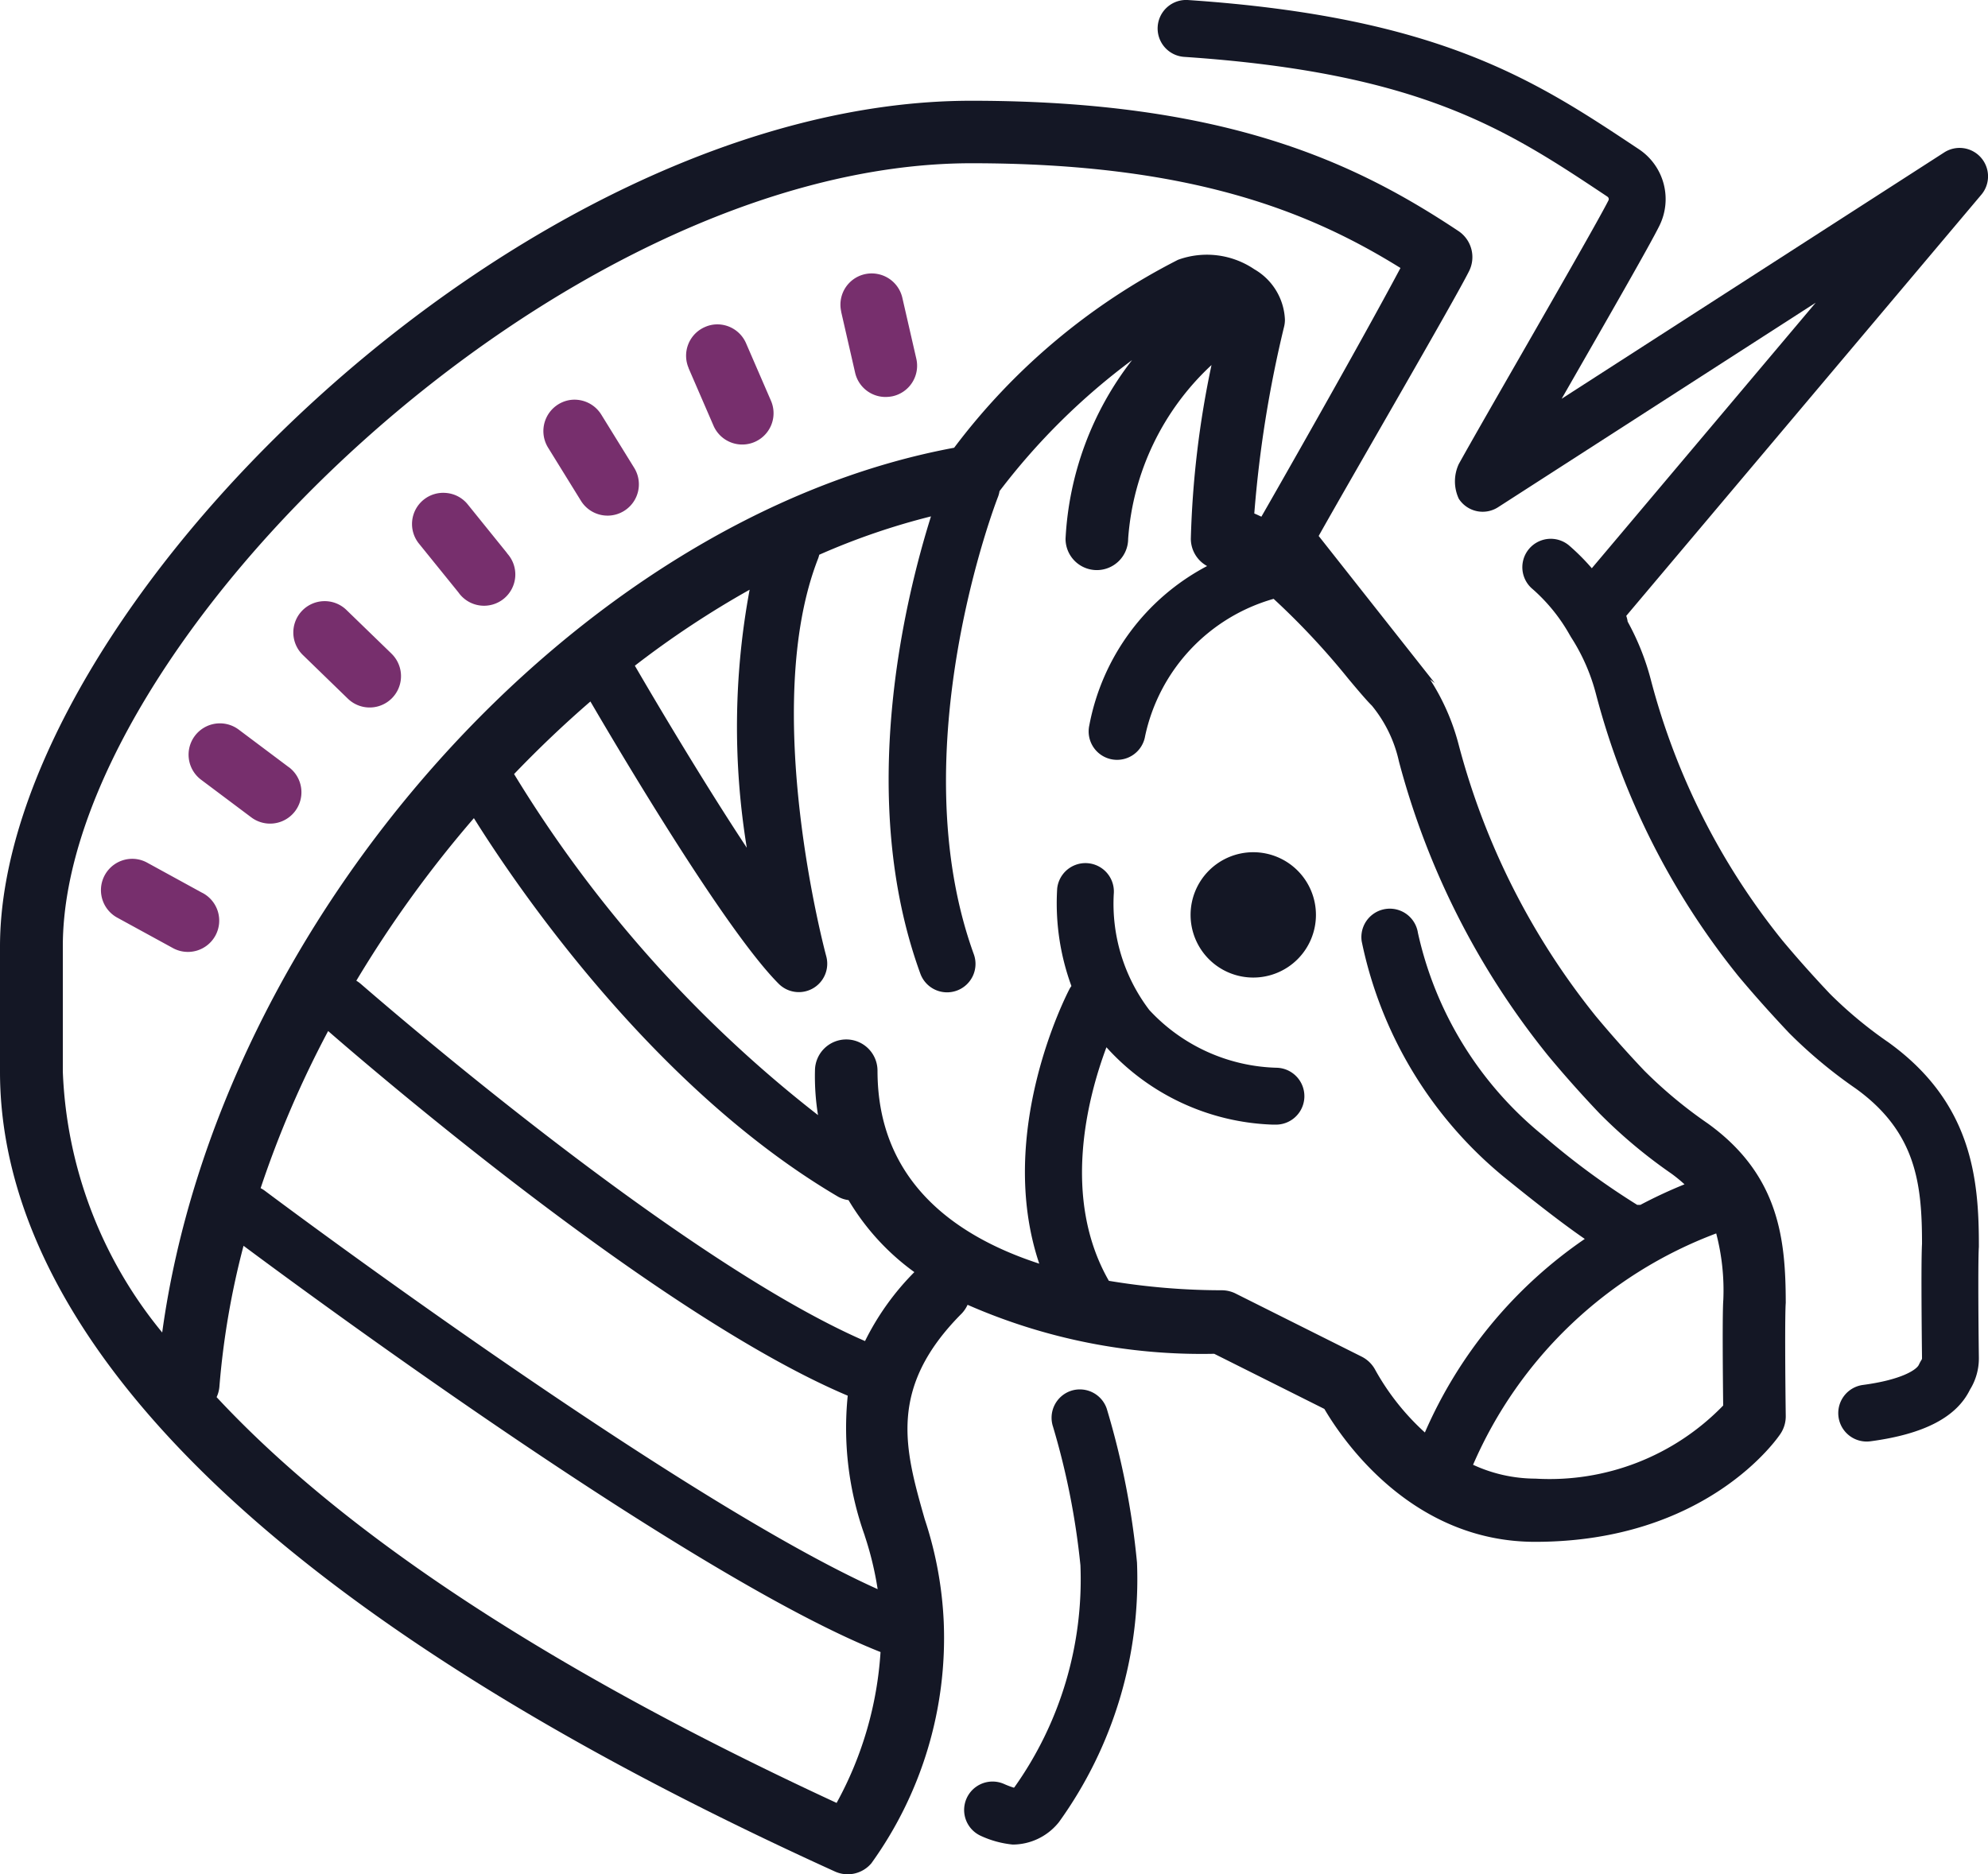 <svg xmlns="http://www.w3.org/2000/svg" width="55.949" height="52.748" viewBox="0 0 55.949 52.748"><defs><style>.a{fill:#141725;}.b{fill:#772f6d;}</style></defs><g transform="translate(-1469.535 -1318.438)"><path class="a" d="M1540.375,1416.245a.8.8,0,0,0-.506,1.012,21.019,21.019,0,0,1,.771,3.9,10.1,10.1,0,0,1-1.859,6.249.063.063,0,0,1-.016.01,2.523,2.523,0,0,1-.265-.1.8.8,0,0,0-.666,1.455,2.79,2.79,0,0,0,.9.246h0a1.668,1.668,0,0,0,1.275-.6.573.573,0,0,0,.037-.047,11.7,11.7,0,0,0,2.186-7.291,22.332,22.332,0,0,0-.852-4.333A.8.8,0,0,0,1540.375,1416.245Z" transform="translate(-40.698 -58.659)"/><path class="a" d="M1517.594,1354.3a12.665,12.665,0,0,1-1.779-1.479c-.475-.5-.943-1.026-1.377-1.548a20.515,20.515,0,0,1-3.85-7.627,6.308,6.308,0,0,0-.806-1.84l.132.1-3.267-4.14c.938-1.673,3.813-6.614,4.233-7.455a.882.882,0,0,0-.3-1.128c-2.858-1.9-6.5-3.667-13.711-3.667-12.674,0-27.334,14.407-27.334,23.808v3.526c0,5.4,4.076,13.681,23.494,22.507a.871.871,0,0,0,1.03-.231,10.855,10.855,0,0,0,2.036-6.788,10.662,10.662,0,0,0-.536-2.9c-.564-1.98-1.046-3.692,1.046-5.79a.918.918,0,0,0,.161-.241,16.379,16.379,0,0,0,6.941,1.379l3.1,1.552c.534.91,2.477,3.741,5.931,3.741,4.825,0,6.822-2.914,6.906-3.042a.883.883,0,0,0,.148-.5c-.015-1.132-.026-2.845,0-3.184C1519.789,1357.588,1519.62,1355.757,1517.594,1354.3Zm-43.491,5.89a12.281,12.281,0,0,1-2.8-7.348v-3.526c0-8.5,13.964-22.041,25.571-22.041,6.188,0,9.531,1.368,12.075,2.948-1.169,2.2-3.708,6.644-3.914,7-.068-.029-.136-.065-.2-.089a33.339,33.339,0,0,1,.835-5.244.829.829,0,0,0,.027-.213,1.719,1.719,0,0,0-.863-1.419,2.379,2.379,0,0,0-2.146-.265,18.213,18.213,0,0,0-6.3,5.29C1485.741,1337.26,1475.69,1348.593,1474.1,1360.185Zm16.448-13.65c-1.292-1.957-2.658-4.277-3.149-5.122a26.444,26.444,0,0,1,3.23-2.139A21.1,21.1,0,0,0,1490.551,1346.535Zm3.32,19.365a9.183,9.183,0,0,1,.364,1.506c-5.726-2.575-17.138-11.131-17.259-11.223a.82.82,0,0,0-.106-.064,28.89,28.89,0,0,1,1.9-4.423c1.208,1.052,9.317,8.023,14.623,10.264A8.992,8.992,0,0,0,1493.871,1365.9Zm-.788,7.524c-8.835-4.089-14.233-7.962-17.452-11.423a.876.876,0,0,0,.078-.286,22.679,22.679,0,0,1,.68-3.974c2.149,1.6,12.742,9.385,17.927,11.435A10.143,10.143,0,0,1,1493.082,1373.424Zm.8-13c-5.379-2.334-14.1-9.979-14.2-10.059a.8.8,0,0,0-.12-.085,32.719,32.719,0,0,1,3.309-4.576c1.124,1.8,4.993,7.563,10.243,10.651a.782.782,0,0,0,.3.1,6.756,6.756,0,0,0,1.853,2.027A7.4,7.4,0,0,0,1493.88,1360.427Zm13.968.434-3.526-1.765a.881.881,0,0,0-.395-.1,19.4,19.4,0,0,1-3.188-.266c-1.336-2.331-.6-5.155-.068-6.574a6.6,6.6,0,0,0,4.661,2.177c.025,0,.049,0,.073,0a.8.8,0,0,0,.072-1.6,5.066,5.066,0,0,1-3.6-1.626,4.946,4.946,0,0,1-1-3.263.8.8,0,0,0-1.592-.159,6.769,6.769,0,0,0,.4,2.747c-.014.022-.03.041-.043.064-.1.188-2.1,4.068-.862,7.751-2.364-.77-4.552-2.321-4.552-5.43a.88.88,0,0,0-.879-.881h0a.881.881,0,0,0-.881.88v0a6.8,6.8,0,0,0,.086,1.25,35.673,35.673,0,0,1-8.554-9.6c.689-.719,1.405-1.4,2.148-2.043.968,1.657,3.839,6.483,5.3,7.947a.8.8,0,0,0,1.337-.777c-.019-.069-1.88-6.983-.226-11.2a.854.854,0,0,0,.029-.1,19.488,19.488,0,0,1,3.145-1.08c-.739,2.352-2.1,7.924-.3,12.869a.8.8,0,0,0,.752.528.81.81,0,0,0,.273-.048.8.8,0,0,0,.48-1.025c-2.084-5.753.651-12.8.679-12.868a.774.774,0,0,0,.045-.167,18.616,18.616,0,0,1,3.73-3.688h0a8.94,8.94,0,0,0-1.872,5.029.881.881,0,0,0,.88.882h0a.883.883,0,0,0,.882-.882,7.389,7.389,0,0,1,2.346-4.89,26.918,26.918,0,0,0-.582,4.89.879.879,0,0,0,.458.768,6.406,6.406,0,0,0-3.315,4.483.8.8,0,1,0,1.571.3,5.13,5.13,0,0,1,3.616-3.86,20.97,20.97,0,0,1,2.1,2.246c.286.342.516.613.666.761a3.743,3.743,0,0,1,.761,1.57,22.214,22.214,0,0,0,4.191,8.272c.458.553.951,1.106,1.457,1.638a14.315,14.315,0,0,0,2.022,1.693,4.272,4.272,0,0,1,.367.3,13.392,13.392,0,0,0-1.243.579.736.736,0,0,0-.087,0,20.96,20.96,0,0,1-2.647-1.95,10.173,10.173,0,0,1-3.526-5.708.8.8,0,0,0-1.582.24,11.6,11.6,0,0,0,4.1,6.71c.949.769,1.647,1.3,2.178,1.666a12.764,12.764,0,0,0-4.5,5.448,6.891,6.891,0,0,1-1.39-1.749A.883.883,0,0,0,1507.848,1360.862Zm10.183,1.376a6.8,6.8,0,0,1-5.288,2.061,4.2,4.2,0,0,1-1.754-.39,12.083,12.083,0,0,1,6.843-6.512,6.318,6.318,0,0,1,.2,1.868C1518.005,1359.646,1518.022,1361.436,1518.031,1362.238Z" transform="translate(0 -4.242)"/><path class="a" d="M1555.066,1378.408h0a1.764,1.764,0,1,0,1.765,1.763A1.764,1.764,0,0,0,1555.068,1378.408Z" transform="translate(-50.261 -35.982)"/><path class="b" d="M1528.679,1338.746l.394,1.721a.879.879,0,0,0,.856.683,1.062,1.062,0,0,0,.2-.021.88.88,0,0,0,.667-1.052v0l-.394-1.719a.883.883,0,0,0-.709-.672h0a.879.879,0,0,0-1.011,1.062Z" transform="translate(-35.472 -11.538)"/><path class="b" d="M1517.873,1342.495l.7,1.616a.881.881,0,0,0,1.618-.7h0l-.7-1.616a.882.882,0,0,0-.817-.535v0a.86.86,0,0,0-.34.074.88.88,0,0,0-.46,1.157Z" transform="translate(-28.958 -13.692)"/><path class="b" d="M1508.815,1349.409a.88.88,0,1,0,1.5-.925l-.927-1.5a.886.886,0,0,0-.886-.41h0a.886.886,0,0,0-.613,1.337Z" transform="translate(-22.931 -16.876)"/><path class="b" d="M1501.205,1354.818l-1.109-1.374a.872.872,0,0,0-.593-.32h0a.878.878,0,0,0-.778,1.426l1.11,1.372a.88.88,0,1,0,1.369-1.1Z" transform="translate(-17.398 -20.809)"/><path class="b" d="M1492.935,1362.217l-1.267-1.228a.878.878,0,0,0-.627-.249h0a.882.882,0,0,0-.6,1.516l1.265,1.228a.882.882,0,0,0,1.229-1.266Z" transform="translate(-12.382 -25.381)"/><path class="b" d="M1485.616,1370.57h0l-1.413-1.06a.884.884,0,0,0-.653-.163v0a.882.882,0,0,0-.4,1.578l1.411,1.058a.882.882,0,0,0,1.06-1.411Z" transform="translate(-7.955 -30.539)"/><path class="b" d="M1479.485,1379.828l-1.546-.847a.882.882,0,0,0-.333-.105h0a.882.882,0,0,0-.512,1.651h0l1.547.846a.881.881,0,1,0,.844-1.546Z" transform="translate(-4.26 -36.26)"/><path class="a" d="M1574.163,1322.873a.8.8,0,0,0-1.034-.144l-10.766,6.933.151-.263c1.146-2,2.332-4.062,2.6-4.607a1.687,1.687,0,0,0-.573-2.151l-.036-.024c-2.857-1.9-5.556-3.7-12.657-4.178a.8.8,0,0,0-.107,1.6c6.675.449,9.086,2.054,11.877,3.912l.035.024a.082.082,0,0,1,.029.1c-.251.5-1.479,2.64-2.561,4.525-.67,1.167-1.3,2.264-1.653,2.9a1.157,1.157,0,0,0,0,.976.8.8,0,0,0,1.106.239l8.938-5.756-6.3,7.474a6.186,6.186,0,0,0-.648-.648.8.8,0,0,0-1.014,1.238,4.915,4.915,0,0,1,1.044,1.294c0,.006.009.011.012.017s.012.025.02.037a5.5,5.5,0,0,1,.705,1.61,21.188,21.188,0,0,0,4.008,7.935q.643.77,1.427,1.6a13.359,13.359,0,0,0,1.876,1.563c1.714,1.237,1.862,2.712,1.863,4.37-.031.532-.005,2.768,0,3.221a.089.089,0,0,1-.02.054,1.465,1.465,0,0,0-.07.131c-.061.132-.468.419-1.573.566a.8.8,0,1,0,.212,1.586c1.5-.2,2.42-.674,2.8-1.453a1.669,1.669,0,0,0,.251-.9c-.02-1.565-.02-2.875,0-3.114,0-.02,0-.04,0-.06,0-1.873-.2-4.011-2.542-5.7a11.838,11.838,0,0,1-1.65-1.369c-.485-.514-.938-1.022-1.336-1.5a19.574,19.574,0,0,1-3.7-7.325,7.092,7.092,0,0,0-.656-1.65.79.79,0,0,0-.04-.163l9.984-11.844A.8.8,0,0,0,1574.163,1322.873Z" transform="translate(-48.878)"/></g></svg>